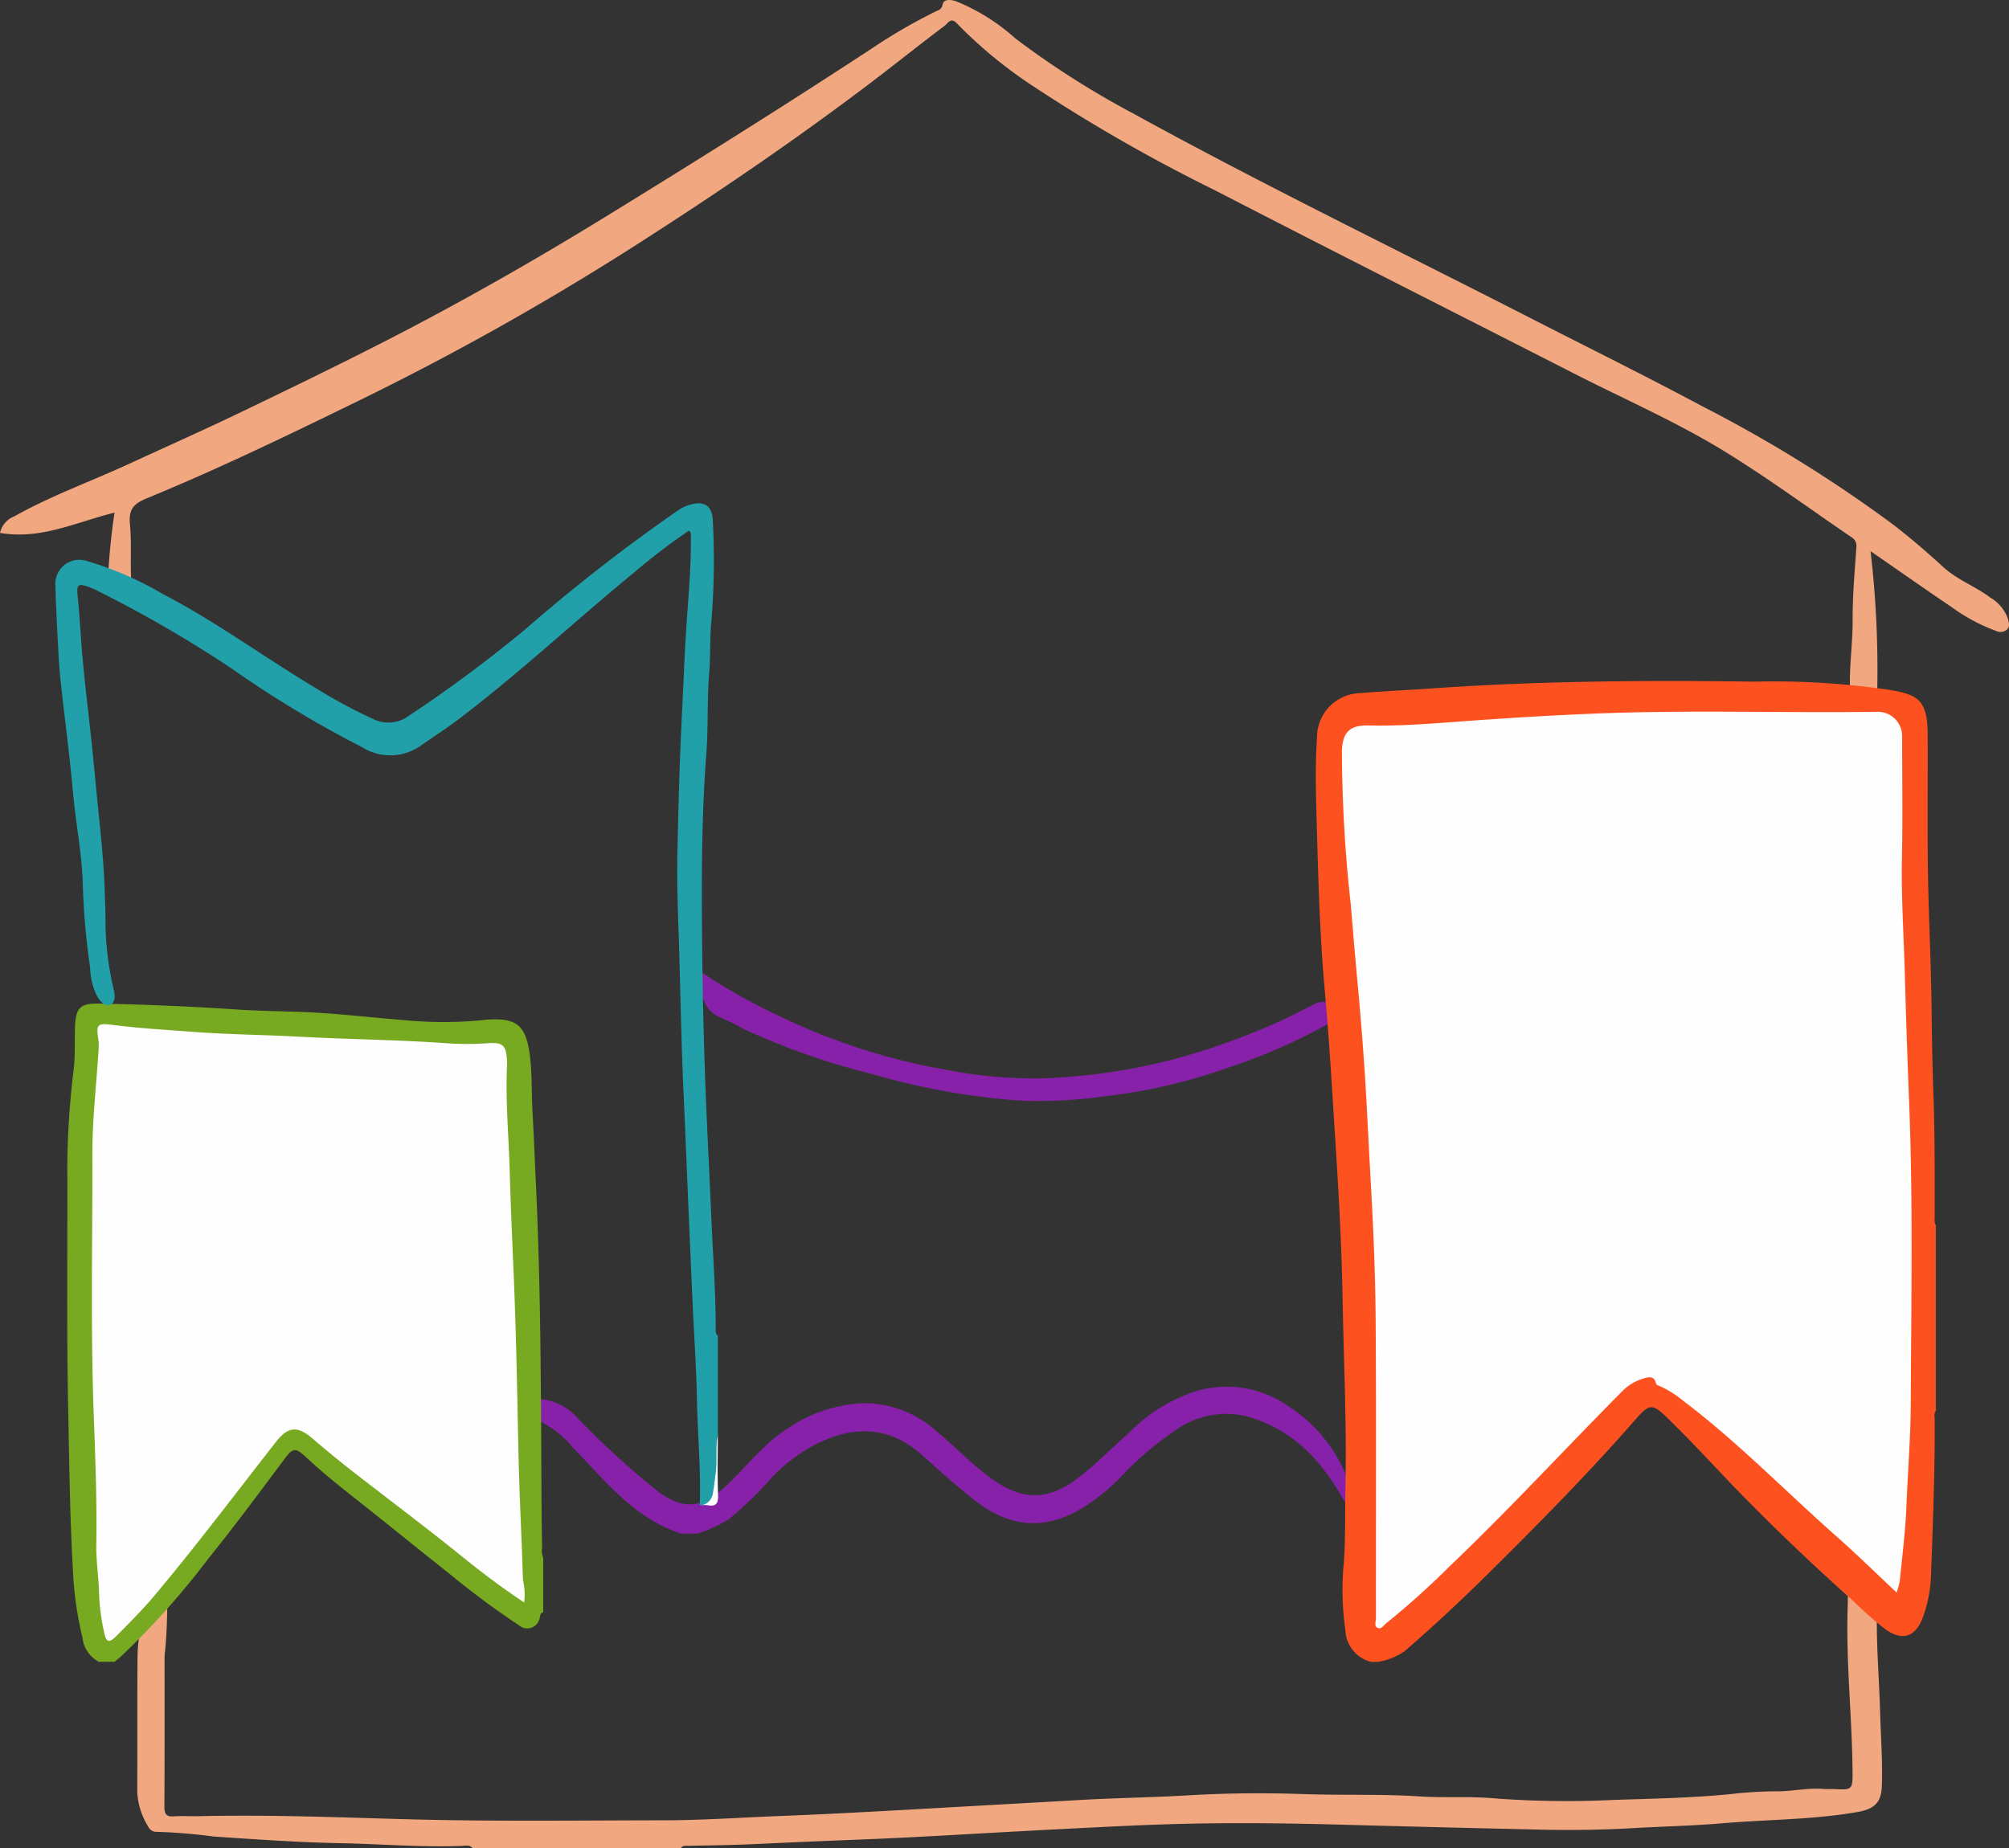 <?xml version="1.0" encoding="UTF-8"?>
<svg xmlns="http://www.w3.org/2000/svg" xmlns:xlink="http://www.w3.org/1999/xlink" id="Gruppe_28" data-name="Gruppe 28" width="128.033" height="117.795" viewBox="0 0 128.033 117.795">
  <rect x="0" y="0" width="128.033" height="117.795" fill="#333333" stroke="none"/>
  <defs>
    <clipPath id="clip-path">
      <rect id="Rechteck_12" data-name="Rechteck 12" width="128.033" height="117.796" fill="none"></rect>
    </clipPath>
  </defs>
  <g id="Gruppe_27" data-name="Gruppe 27" clip-path="url(#clip-path)">
    <path id="Pfad_89" data-name="Pfad 89" d="M54.358,393.153c-.188-.221-.448-.148-.675-.139-2.573.1-5.139-.122-7.708-.171-2.7-.051-5.4-.243-8.1-.425a34.916,34.916,0,0,0-3.678-.3.565.565,0,0,1-.511-.334,4.616,4.616,0,0,1-.7-2.227c.015-2.887-.007-5.774.019-8.661.007-.789.187-1.573.136-2.369a.486.486,0,0,1,.124-.4l1.611-1.59a31.875,31.875,0,0,1-.113,4.039,2.865,2.865,0,0,0-.035.5c0,3.152.008,6.3-.012,9.455,0,.481.148.633.615.6.527-.035,1.059,0,1.587-.01,4.328-.1,8.655.063,12.977.187,5.508.159,11.013.082,16.518.076,2.585,0,5.174-.185,7.761-.284,1.985-.076,3.971-.179,5.954-.285,2.58-.138,5.159-.29,7.738-.433q2.579-.142,5.158-.291c2.321-.136,4.647-.162,6.964-.3,2.5-.152,5-.159,7.492-.075,2.4.081,4.81-.016,7.2.143,1.611.107,3.222-.021,4.82.128a61.579,61.579,0,0,0,7.635.094c2.46-.076,4.926-.125,7.384-.366a25.138,25.138,0,0,1,2.864-.178c1.031.017,2.048-.241,3.084-.151.215.019.433,0,.649.007,1.173.058,1.2.059,1.185-1.176-.031-3.455-.421-6.9-.31-10.36.032-1.009.005-2.02.005-3.2.328.436.568.759.814,1.078.131.17.251.445.416.479.827.172.673.791.65,1.335-.1,2.308.118,4.61.182,6.913.044,1.6.173,3.2.108,4.8-.042,1.032-.532,1.415-1.554,1.593-2.862.5-5.76.473-8.638.72-1.84.158-3.684.195-5.524.3q-2.921.168-5.835.107-6.555-.148-13.11-.326c-2.958-.082-5.914-.115-8.867-.068-2.444.039-4.891.157-7.334.281q-2.691.136-5.382.284c-2.823.156-5.643.327-8.468.44-2.324.093-4.648.188-6.971.3-1.489.07-2.975.089-4.462.116-.14,0-.294-.018-.376.143Z" transform="translate(-24.24 -275.358)" fill="#f1a880"></path>
    <path id="Pfad_90" data-name="Pfad 90" d="M8.475,38.052C8,37.882,7.6,37.719,7.191,37.6s-.351-.432-.309-.7A40.91,40.91,0,0,1,7.3,32.674c-2.43.6-4.713,1.748-7.3,1.291a1.484,1.484,0,0,1,.919-1.057c2.362-1.323,4.911-2.237,7.361-3.367,2.321-1.07,4.657-2.109,6.96-3.215,3.1-1.49,6.2-2.991,9.268-4.56,4.822-2.47,9.526-5.149,14.142-7.987,5.684-3.494,11.336-7.035,16.917-10.693A34.509,34.509,0,0,1,59.652.721c.187-.089.361-.121.426-.444.069-.344.479-.315.842-.2a12.914,12.914,0,0,1,3.8,2.381A56.087,56.087,0,0,0,72.2,7.223c8.306,4.567,16.835,8.7,25.269,13.017,3.685,1.887,7.4,3.719,11.048,5.671a87.223,87.223,0,0,1,12.1,7.5c1.118.858,2.187,1.781,3.23,2.736.882.808,2.041,1.223,2.993,1.942a2.562,2.562,0,0,1,1.121,1.34c.06.232.145.48-.041.684a.645.645,0,0,1-.739.09,11.584,11.584,0,0,1-2.831-1.526c-1.679-1.13-3.333-2.3-5.14-3.546a64.7,64.7,0,0,1,.4,9.791,2.1,2.1,0,0,0-1.409-.3c-.387.072-.283-.3-.294-.509-.078-1.539.169-3.065.161-4.606s.134-3.108.242-4.66a.647.647,0,0,0-.363-.636c-2.621-1.791-5.187-3.671-7.882-5.342-3.112-1.929-6.483-3.394-9.743-5.057-7.638-3.9-15.293-7.759-22.911-11.693A105.666,105.666,0,0,1,65.786,5.456a28.887,28.887,0,0,1-4.808-3.968c-.383-.41-.577,0-.764.145-1.373,1.031-2.714,2.1-4.077,3.148-5.113,3.918-10.431,7.537-15.861,11A176.984,176.984,0,0,1,22.719,25.61c-4.4,2.149-8.809,4.28-13.339,6.142-.84.345-1.188.678-1.1,1.645.146,1.522-.06,3.067.191,4.654" transform="translate(0 0)" fill="#f1a880"></path>
    <path id="Pfad_91" data-name="Pfad 91" d="M180.119,340.988c-.168.058-.1.253-.191.342-1.435-2.789-3.342-5.078-6.513-5.955a5.588,5.588,0,0,0-4.708,1.008,20.068,20.068,0,0,0-3.2,2.737,12.873,12.873,0,0,1-2.593,2.122c-2.494,1.477-4.725,1.174-6.942-.6-1.1-.878-2.15-1.81-3.191-2.753-2.151-1.947-4.477-1.951-6.934-.677a10.613,10.613,0,0,0-2.805,2.184,22.679,22.679,0,0,1-2.629,2.535,8.879,8.879,0,0,1-2.023.924h-1.007c-2.992-.971-4.846-3.376-6.917-5.5a6.267,6.267,0,0,0-2.038-1.634.863.863,0,0,1-.5-1.174c.143-.365.594-.278.982-.182a3.463,3.463,0,0,1,1.658.9,51.515,51.515,0,0,0,5.38,4.932c1.586,1.169,2.767,1.022,4.226-.329,1.345-1.246,2.448-2.753,4.028-3.744a9.279,9.279,0,0,1,4.77-1.587,6.915,6.915,0,0,1,4.656,1.767c1.117.928,2.125,1.977,3.282,2.861,2.14,1.635,3.853,1.674,5.968-.019,1.079-.864,2.056-1.855,3.093-2.773a10.4,10.4,0,0,1,4.323-2.633,6.858,6.858,0,0,1,5.812,1.012,9.525,9.525,0,0,1,3.786,4.752c.071.2-.056.5.226.626Z" transform="translate(-93.966 -245.099)" fill="#8721a9"></path>
    <path id="Pfad_92" data-name="Pfad 92" d="M166.128,232.1a37.646,37.646,0,0,0,6,3.417,39.855,39.855,0,0,0,10.235,3.247,29.338,29.338,0,0,0,5.862.557,37.771,37.771,0,0,0,12.23-2.349,38.944,38.944,0,0,0,5.371-2.379,1.193,1.193,0,0,1,1.385.17c.355.257.2.68-.318.99a36.207,36.207,0,0,1-6.341,2.816,35.747,35.747,0,0,1-8.009,1.884,31.246,31.246,0,0,1-5.131.3,44.624,44.624,0,0,1-9.729-1.712,45.262,45.262,0,0,1-8.183-2.865,14.981,14.981,0,0,0-1.467-.73c-1.049-.385-1.183-1.38-1.453-2.22-.119-.371-.508-.588-.451-1.126" transform="translate(-122.091 -170.583)" fill="#8721a9"></path>
    <path id="Pfad_93" data-name="Pfad 93" d="M46.49,280.111c-.261.077-.17.353-.274.524a.8.8,0,0,1-1.293.3,51.048,51.048,0,0,1-4.323-3.2c-2.006-1.583-3.982-3.2-5.991-4.785-1.082-.851-2.154-1.71-3.162-2.648-.743-.691-.876-.717-1.476.087-1.6,2.143-3.19,4.289-4.869,6.37a50.321,50.321,0,0,1-5.515,6.17c-.135.121-.279.232-.418.348H18.164a2,2,0,0,1-1.041-1.55,22.445,22.445,0,0,1-.605-4.268c-.2-3.517-.236-7.04-.308-10.562-.1-5.132-.03-10.263-.05-15.394a53.953,53.953,0,0,1,.41-6.02c.1-.888.047-1.773.079-2.659.043-1.233.324-1.528,1.562-1.5q4.412.084,8.816.38c1.36.093,2.726.1,4.089.152,2.18.086,4.342.348,6.512.522a26.334,26.334,0,0,0,5.013,0c.119-.013.237-.032.357-.038,1.794-.1,2.364.382,2.62,2.145.176,1.215.114,2.441.185,3.66.086,1.48.138,2.968.21,4.451.293,6.06.327,12.122.356,18.187.008,1.724.011,3.451.051,5.176a1.29,1.29,0,0,0,.071.7Z" transform="translate(-11.87 -177.355)" fill="#77a921"></path>
    <path id="Pfad_94" data-name="Pfad 94" d="M49.649,283.146c-1.4-.922-2.719-1.922-4-2.959-2.2-1.776-4.455-3.469-6.687-5.2q-1.436-1.113-2.818-2.3c-.944-.812-1.55-.761-2.311.211-2.563,3.272-5.059,6.6-7.732,9.783-.753.9-1.584,1.73-2.408,2.564-.511.518-.695.466-.828-.235a13.968,13.968,0,0,1-.314-2.385c-.014-1.051-.195-2.087-.177-3.142.047-2.8-.064-5.608-.167-8.4-.2-5.513-.07-11.025-.083-16.536-.005-2.233.264-4.467.4-6.7a2.718,2.718,0,0,0-.016-.574c-.151-.994-.08-1.069.942-.939,1.716.219,3.441.315,5.165.445,2.211.166,4.426.182,6.636.3,3.193.173,6.392.2,9.58.428a18.358,18.358,0,0,0,2.547-.011c.918-.061,1.108.161,1.169,1.076a3.843,3.843,0,0,1,0,.432c-.1,2.228.116,4.45.175,6.674.064,2.387.18,4.775.276,7.162.151,3.733.206,7.466.292,11.2.059,2.555.2,5.111.274,7.668a4.028,4.028,0,0,1,.077,1.438" transform="translate(-16.237 -181.004)" fill="#fefefe"></path>
    <path id="Pfad_95" data-name="Pfad 95" d="M320.392,226.286h-.432a2.152,2.152,0,0,1-1.652-2.018,17.882,17.882,0,0,1-.1-4.312c.108-1.538.07-3.072.1-4.607.093-4.131-.112-8.259-.184-12.388-.061-3.522-.275-7.045-.5-10.565-.184-2.946-.362-5.892-.626-8.831-.324-3.606-.423-7.219-.521-10.834-.048-1.776-.1-3.549.02-5.322a2.823,2.823,0,0,1,2.792-2.873c1.456-.132,2.916-.186,4.374-.289,6.886-.487,13.783-.539,20.681-.441a50.359,50.359,0,0,1,8.8.549c1.586.3,2.26.584,2.27,2.775.013,2.666-.015,5.333.008,8,.028,3.216.211,6.428.243,9.645q.027,2.78.124,5.563c.087,2.568.074,5.137.073,7.706a.643.643,0,0,0,.071.417v11.823c-.133.171-.069.37-.069.555.013,3.238-.109,6.473-.229,9.708a8.758,8.758,0,0,1-.548,2.959c-.487,1.219-1.3,1.455-2.366.7a23.674,23.674,0,0,1-2-1.754c-2.927-2.626-5.779-5.336-8.478-8.2-1.119-1.186-2.24-2.37-3.406-3.507-.974-.95-1.156-.924-2.054.1-2.952,3.378-6.1,6.568-9.285,9.724-1.754,1.738-3.554,3.423-5.424,5.038a4.186,4.186,0,0,1-1.7.679" transform="translate(-232.565 -120.357)" fill="#fd5120"></path>
    <path id="Pfad_96" data-name="Pfad 96" d="M357.975,227.3c-1.318-1.234-2.546-2.441-3.834-3.579-3.257-2.878-6.289-6.011-9.766-8.639a6.561,6.561,0,0,0-1.494-.937c-.112-.045-.2-.048-.247-.2-.123-.435-.4-.4-.773-.286a3.048,3.048,0,0,0-1.324.767c-3.687,3.712-7.231,7.564-11.018,11.176a52.124,52.124,0,0,1-4.055,3.646c-.183.141-.331.437-.59.294-.2-.11-.081-.4-.081-.6-.006-6.32.024-12.639-.018-18.959-.019-2.825-.134-5.652-.292-8.473-.1-1.788-.189-3.576-.285-5.364-.137-2.566-.337-5.129-.575-7.688-.156-1.68-.293-3.361-.437-5.041a91.1,91.1,0,0,1-.561-9.707c.026-1.209.465-1.7,1.693-1.674,2.273.053,4.533-.161,6.792-.321,2.52-.178,5.037-.328,7.562-.432,6.019-.248,12.037-.036,18.055-.117a1.55,1.55,0,0,1,1.6,1.592c0,2.571.041,5.143-.011,7.713-.051,2.52.121,5.034.187,7.549.072,2.726.169,5.453.275,8.179.249,6.339.124,12.678.1,19.016-.009,2.2-.19,4.395-.278,6.593-.063,1.589-.268,3.173-.422,4.758a4.914,4.914,0,0,1-.2.729" transform="translate(-237.105 -125.796)" fill="#fefefe"></path>
    <path id="Pfad_97" data-name="Pfad 97" d="M168.785,349.559c.7-.515.522-1.342.721-2.036.228-.8-.01-1.646.287-2.433,0,1.273-.032,2.548.015,3.819.02.544-.122.753-.663.652a1.983,1.983,0,0,0-.359,0" transform="translate(-124.047 -253.622)" fill="#fcfdfd"></path>
    <path id="Pfad_98" data-name="Pfad 98" d="M54.372,184.879c.085-2.233-.132-4.46-.177-6.69-.041-2.054-.183-4.109-.276-6.165q-.149-3.3-.287-6.6c-.094-2.224-.181-4.449-.285-6.672-.151-3.234-.2-6.47-.3-9.7-.057-1.848-.139-3.7-.1-5.542.061-3.045.14-6.091.295-9.133.1-1.937.165-3.876.3-5.809.119-1.767.284-3.529.262-5.3,0-.156.066-.332-.115-.508a40.331,40.331,0,0,0-3.479,2.657c-3.813,3.121-7.406,6.505-11.346,9.474-.755.569-1.56,1.072-2.329,1.623a3.389,3.389,0,0,1-3.717.034,69.729,69.729,0,0,1-8.324-5.026,79.264,79.264,0,0,0-8.6-4.971,4.4,4.4,0,0,0-.454-.192c-.713-.257-.789-.152-.711.622.145,1.421.208,2.85.344,4.273.158,1.653.362,3.3.537,4.952.115,1.086.217,2.175.321,3.262.2,2.061.45,4.117.517,6.191.024.742.06,1.486.053,2.228a19.123,19.123,0,0,0,.531,4.153c.079.374.11.79-.231.942s-.611-.209-.8-.475a4.3,4.3,0,0,1-.481-1.9,46.334,46.334,0,0,1-.475-5.616c-.071-1.559-.348-3.108-.522-4.663-.117-1.039-.2-2.081-.321-3.12-.177-1.578-.377-3.154-.547-4.734-.064-.592-.117-1.19-.146-1.779-.075-1.481-.163-2.962-.2-4.446a1.526,1.526,0,0,1,1.971-1.557,21.376,21.376,0,0,1,4.876,2.114c3.424,1.779,6.531,4.083,9.841,6.053a32.387,32.387,0,0,0,3.561,1.913,2.193,2.193,0,0,0,2.276-.205,87.171,87.171,0,0,0,7.417-5.508,110.482,110.482,0,0,1,9.742-7.587,2.75,2.75,0,0,1,.558-.294c1.034-.369,1.636-.08,1.657,1.01a47.809,47.809,0,0,1-.08,6.183c-.125,1.14-.056,2.292-.153,3.442-.144,1.716-.051,3.452-.183,5.17-.325,4.239-.306,8.484-.261,12.727q.056,5.322.294,10.642c.094,2.1.2,4.205.291,6.308.1,2.343.278,4.682.272,7.03,0,.141-.006.292.139.385v6.343c-.167.793-.026,1.6-.135,2.4-.058.422-.1.847-.176,1.268a.908.908,0,0,1-.7.8Z" transform="translate(-9.778 -88.943)" fill="#21a0a9"></path>
  </g>
</svg>
